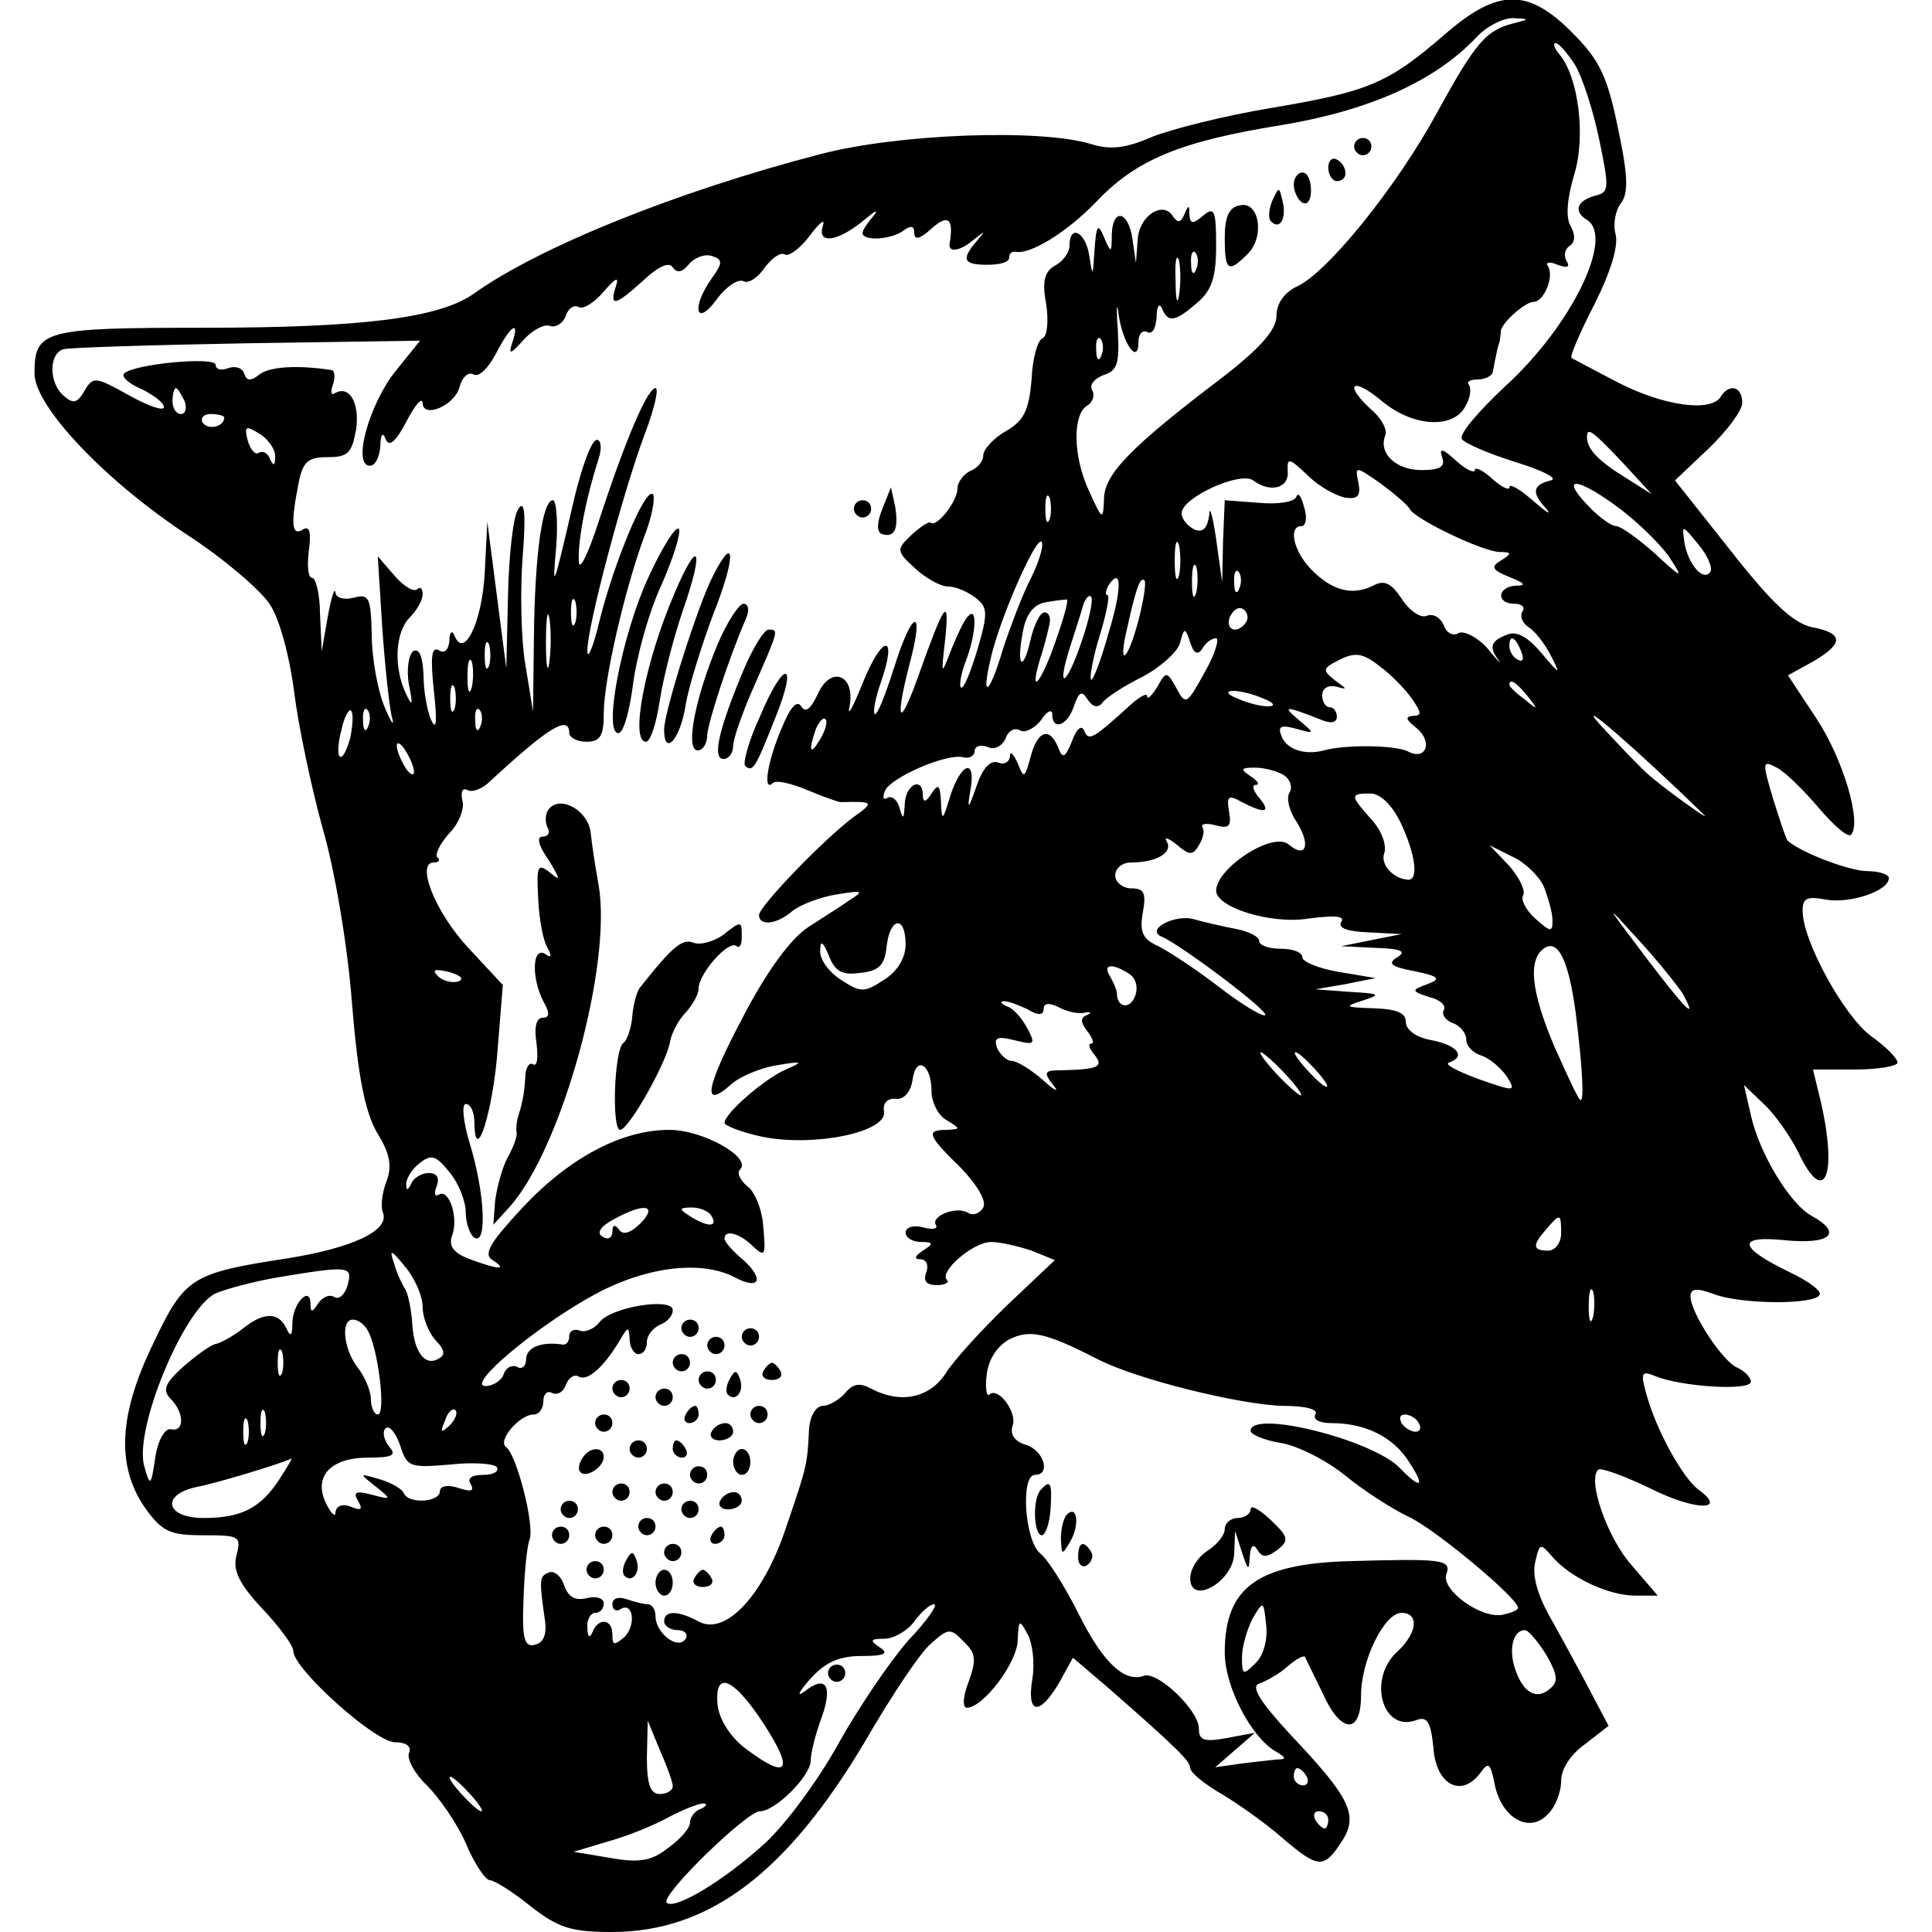 <?xml version="1.0" encoding="UTF-8" standalone="yes"?>
<svg version="1.0" xmlns="http://www.w3.org/2000/svg" width="100mm" height="100mm" viewBox="0 0 216 224" preserveAspectRatio="xMidYMid meet">
  <g transform="translate(0,224) scale(0.1,-0.1)" fill="#000000" stroke="none">
    <path d="M1635 2200 c-66 -57 -88 -66 -200 -85 -55 -9 -118 -25 -140 -34 -30
-13 -48 -15 -70 -8 -59 18 -224 12 -315 -12 -165 -43 -324 -107 -400 -161 -40
-29 -131 -40 -315 -40 -185 0 -195 -3 -195 -53 0 -38 82 -125 180 -189 41 -27
83 -63 93 -79 11 -16 23 -61 28 -101 5 -40 20 -111 33 -158 14 -48 29 -136 34
-202 7 -86 15 -126 29 -151 15 -24 18 -39 11 -57 -5 -13 -7 -29 -4 -36 8 -21
-36 -41 -111 -53 -111 -17 -119 -22 -155 -98 -41 -84 -43 -143 -10 -191 20
-28 29 -32 68 -32 42 0 44 -1 38 -24 -4 -17 3 -32 30 -61 20 -21 36 -43 36
-49 0 -21 95 -106 118 -106 13 0 20 -5 16 -13 -2 -7 7 -24 21 -37 14 -14 35
-44 45 -67 10 -24 23 -43 28 -43 5 0 26 -13 47 -30 32 -25 47 -30 94 -30 113
0 203 68 294 221 30 52 64 103 76 113 20 18 23 19 38 3 15 -14 15 -22 6 -47
-7 -18 -7 -30 -2 -30 19 0 59 53 59 79 1 23 2 24 11 7 6 -10 9 -33 6 -52 -7
-42 8 -44 31 -5 l16 29 41 -35 c80 -70 95 -85 95 -93 0 -5 17 -19 38 -31 20
-12 52 -35 70 -51 40 -34 47 -35 67 -4 21 31 11 51 -59 125 -36 39 -46 56 -36
59 8 3 23 11 33 20 9 8 18 13 20 11 1 -2 10 -21 20 -41 21 -48 45 -50 45 -4 0
41 27 96 47 96 21 0 18 -24 -5 -45 -35 -32 -17 -95 23 -79 12 4 16 -3 19 -33
3 -42 32 -58 54 -29 10 14 12 12 17 -13 8 -39 40 -57 61 -35 9 8 16 26 16 39
0 14 11 31 28 43 l27 21 -20 38 c-11 21 -31 58 -45 83 -17 29 -24 53 -20 69 5
22 6 22 19 7 21 -25 66 -46 97 -46 l26 0 -30 35 c-28 31 -52 99 -39 111 2 3
30 -7 61 -22 52 -26 90 -26 55 -1 -18 14 -48 67 -60 110 -7 25 -6 28 9 22 30
-13 112 -18 112 -7 0 5 -7 12 -15 16 -17 6 -55 64 -55 83 0 9 7 10 26 3 33
-13 124 -13 124 0 0 5 -16 16 -35 25 -60 29 -62 43 -5 37 52 -5 67 8 31 28
-25 13 -61 72 -71 117 l-8 35 23 -22 c13 -12 31 -38 40 -56 30 -64 46 -28 26
59 l-9 37 49 0 c27 0 49 4 49 8 0 5 -14 19 -31 31 -31 23 -79 110 -79 145 0
15 5 17 27 13 28 -5 73 10 73 25 0 4 -11 8 -25 8 -20 0 -76 21 -92 35 -2 1 -9
23 -17 48 -13 44 -13 46 4 37 10 -5 32 -27 49 -47 17 -20 33 -34 37 -31 13 14
-9 88 -40 135 l-33 50 29 16 c36 21 36 33 -2 40 -21 5 -46 28 -93 88 l-65 82
39 37 c21 20 39 44 39 53 0 19 -15 23 -25 7 -11 -18 -65 -11 -118 16 -29 15
-53 28 -55 29 -2 2 10 30 27 63 18 36 28 67 24 81 -3 11 0 27 6 35 9 11 9 31
-3 87 -12 59 -21 79 -52 110 -52 53 -87 53 -149 -1z m80 13 c-32 -8 -44 -22
-88 -102 -47 -87 -128 -187 -163 -203 -15 -7 -24 -20 -24 -34 0 -16 -18 -37
-62 -71 -108 -82 -138 -113 -138 -142 -1 -25 -2 -24 -17 9 -19 40 -20 90 -2
100 6 4 9 12 5 18 -3 6 3 13 13 17 17 5 19 14 17 53 -2 26 -1 34 1 17 5 -34
23 -59 23 -31 0 9 5 14 10 11 6 -3 10 4 11 17 0 13 3 17 6 11 7 -18 16 -16 41
6 17 14 22 30 22 66 0 41 -2 46 -15 35 -12 -10 -15 -10 -16 1 0 12 -1 12 -6 0
-4 -9 -7 -10 -13 -2 -11 19 -40 1 -41 -28 l-2 -26 -4 28 c-5 33 -23 36 -24 5
0 -22 -1 -22 -9 -3 -7 17 -9 14 -11 -15 -2 -31 -2 -32 -6 -7 -4 28 -23 38 -23
12 0 -7 -7 -18 -17 -23 -12 -7 -15 -18 -10 -45 3 -20 1 -37 -4 -39 -6 -2 -12
-24 -13 -48 -3 -36 -9 -48 -30 -60 -14 -8 -26 -21 -26 -28 0 -7 -7 -15 -15
-18 -8 -4 -15 -13 -15 -21 0 -14 -24 -45 -31 -39 -2 2 -12 -5 -22 -14 -18 -17
-18 -19 4 -39 13 -12 30 -21 38 -21 9 0 23 -6 32 -13 14 -11 15 -17 2 -61 -8
-26 -16 -46 -19 -43 -2 2 0 16 6 31 12 32 13 63 3 52 -5 -4 -13 -22 -20 -39
-12 -31 -12 -31 -7 13 5 50 -1 41 -31 -43 -22 -62 -28 -56 -11 11 19 70 4 67
-18 -4 -10 -31 -19 -54 -22 -52 -2 3 1 19 7 36 20 57 3 58 -20 2 -12 -30 -19
-43 -16 -29 7 37 -22 48 -37 14 -8 -17 -14 -22 -19 -14 -5 8 -13 -1 -23 -26
-16 -37 -22 -74 -10 -63 3 4 21 0 40 -8 19 -8 36 -14 39 -14 38 1 39 0 15 -17
-35 -26 -110 -104 -110 -114 0 -13 21 -11 39 5 9 7 32 16 51 19 30 5 32 4 16
-6 -10 -7 -32 -21 -49 -32 -20 -13 -48 -51 -75 -103 -44 -83 -49 -110 -14 -79
10 9 34 19 53 22 30 5 31 4 10 -5 -25 -11 -71 -51 -71 -62 0 -3 20 -11 44 -16
59 -12 144 5 141 29 -2 10 4 16 14 15 9 -1 17 8 19 22 4 29 22 18 22 -13 0
-13 8 -29 18 -34 16 -10 16 -10 0 -11 -25 0 -23 -6 16 -44 20 -21 30 -39 26
-46 -4 -7 -12 -10 -18 -6 -13 8 -43 -4 -37 -14 3 -5 -4 -6 -15 -3 -11 3 -20 0
-20 -6 0 -6 8 -11 18 -11 14 0 15 -2 2 -10 -9 -6 -11 -10 -3 -10 7 0 10 -7 7
-15 -4 -10 0 -15 12 -15 9 0 15 3 12 6 -10 9 30 44 51 44 11 0 32 -5 47 -10
l27 -11 -55 -52 c-30 -29 -63 -65 -72 -80 -19 -28 -52 -35 -86 -17 -13 7 -21
6 -30 -5 -7 -8 -19 -15 -26 -15 -8 0 -15 -12 -16 -27 -2 -41 -2 -42 -27 -115
-26 -78 -70 -125 -101 -108 -24 13 -40 13 -40 0 0 -5 7 -10 16 -10 8 0 12 -5
9 -10 -9 -14 -35 7 -35 26 0 8 -4 14 -9 14 -5 0 -16 3 -25 6 -9 3 -16 1 -16
-6 0 -6 4 -9 9 -6 15 10 19 -18 5 -32 -12 -10 -14 -10 -14 3 0 18 -16 20 -23
3 -3 -8 -6 -6 -6 5 -1 9 4 17 9 17 6 0 10 5 10 11 0 6 -9 9 -20 6 -13 -3 -21
1 -26 15 -3 10 -11 17 -17 15 -12 -4 -12 -8 -5 -57 2 -15 -2 -25 -12 -27 -12
-3 -15 7 -13 53 1 31 4 62 7 69 6 17 -15 98 -27 107 -11 7 15 38 32 38 6 0 11
7 11 16 0 8 5 12 10 9 6 -3 13 1 16 9 3 9 10 13 15 10 10 -6 29 11 47 41 10
17 11 18 12 3 0 -10 5 -18 10 -18 6 0 10 6 10 14 0 8 7 16 15 20 8 3 15 10 15
17 0 15 -71 4 -85 -14 -5 -7 -16 -12 -22 -10 -7 3 -13 0 -13 -6 0 -6 -3 -10
-7 -10 -25 4 -43 -3 -43 -17 0 -8 -5 -12 -10 -9 -6 3 -13 0 -16 -8 -2 -7 -12
-14 -21 -14 -24 0 61 71 128 107 60 32 123 39 161 19 28 -15 35 -3 10 20 -12
10 -22 21 -22 25 0 11 18 6 33 -9 14 -13 15 -11 12 22 -1 20 -10 42 -19 48 -8
7 -12 15 -8 19 14 14 -43 46 -82 46 -55 0 -116 -32 -171 -91 -37 -40 -45 -53
-34 -60 19 -12 6 -11 -26 1 -19 7 -25 15 -21 27 8 20 -3 55 -15 48 -5 -3 -6 1
-3 9 4 10 1 16 -9 16 -8 0 -18 -6 -20 -12 -4 -8 -6 -9 -6 -2 -1 6 6 18 15 25
14 11 19 10 35 -10 11 -13 19 -34 19 -47 0 -12 5 -26 10 -29 15 -9 12 52 -5
108 -8 26 -10 47 -5 47 6 0 10 -10 10 -22 1 -52 22 15 27 86 l6 74 -40 43
c-39 42 -61 99 -40 99 6 0 8 3 4 6 -3 3 3 16 14 28 11 11 18 29 15 38 -2 10 0
15 6 12 5 -3 17 1 26 10 67 62 92 78 92 56 0 -5 9 -10 20 -10 16 0 20 7 20 33
0 39 25 146 47 205 9 23 13 45 10 49 -9 8 -45 -79 -62 -147 -7 -30 -14 -46
-14 -35 -1 25 41 184 67 253 11 29 16 52 12 52 -9 0 -34 -57 -66 -155 -13 -40
-23 -59 -23 -45 -1 25 9 75 23 118 4 12 3 22 -2 22 -6 0 -17 -30 -26 -67 -25
-108 -26 -111 -21 -55 2 28 0 52 -4 52 -12 0 -21 -62 -22 -160 l-1 -85 -9 55
c-5 30 -6 87 -3 125 4 50 2 66 -5 55 -6 -8 -11 -53 -12 -100 l-2 -85 -11 85
-11 85 -3 -59 c-3 -57 -24 -101 -35 -73 -3 7 -6 4 -6 -6 -1 -11 -6 -15 -12
-11 -9 5 -10 -8 -6 -47 4 -35 3 -47 -3 -34 -5 11 -9 35 -9 53 -1 21 -5 31 -12
27 -5 -4 -8 -21 -5 -38 5 -25 4 -27 -3 -12 -15 31 -13 72 4 89 8 8 15 20 15
27 0 7 -3 9 -6 6 -4 -4 -16 3 -27 16 l-19 22 5 -80 c3 -44 8 -91 11 -105 4
-14 0 -9 -8 10 -8 19 -15 57 -15 84 -1 43 -3 48 -21 43 -11 -3 -21 0 -21 6 -1
7 -5 -6 -9 -28 l-7 -40 -2 43 c0 23 -5 42 -9 42 -5 0 -6 14 -4 31 3 22 1 30
-7 25 -13 -8 -14 7 -5 53 5 26 11 31 34 31 24 0 28 5 33 33 4 30 -8 51 -25 41
-4 -3 -5 2 -2 10 3 9 2 17 -2 17 -39 6 -71 4 -83 -5 -10 -8 -15 -8 -18 1 -2 7
-11 9 -19 6 -8 -3 -14 -1 -14 4 0 10 -95 1 -106 -10 -4 -3 5 -12 20 -18 14 -7
26 -16 26 -21 0 -5 -18 1 -41 14 -38 21 -41 22 -51 5 -8 -14 -13 -16 -24 -6
-17 14 -18 48 -1 54 6 2 102 5 213 7 l201 3 -29 -36 c-30 -38 -50 -109 -29
-109 6 0 11 10 12 23 0 13 3 17 6 8 4 -10 12 -3 24 20 10 19 18 29 19 22 0
-19 38 -3 43 19 3 11 10 17 16 14 6 -4 17 7 26 24 17 33 28 40 19 13 -5 -15
-2 -14 13 3 10 11 24 19 31 16 6 -2 15 3 18 12 3 9 10 13 15 10 5 -3 18 5 29
18 14 16 18 18 14 6 -8 -25 0 -22 32 7 17 16 30 22 34 15 5 -7 11 -6 19 4 7 8
19 12 27 9 12 -4 12 -8 -1 -26 -24 -34 -18 -57 6 -24 11 15 25 24 31 21 5 -3
16 3 24 15 9 12 19 19 24 16 4 -3 18 7 29 22 12 16 18 20 15 11 -7 -22 18 -18
48 7 13 11 17 13 11 5 -7 -8 -13 -17 -13 -20 0 -10 34 -8 48 3 8 6 12 5 12 -3
0 -9 7 -7 20 5 19 17 26 12 21 -17 -2 -12 13 -9 29 5 13 10 13 10 2 -3 -18
-21 -15 -27 13 -27 14 0 25 3 25 8 0 5 3 8 8 7 17 -3 59 23 92 57 47 50 98 71
216 90 102 17 178 51 226 102 12 13 31 22 42 22 20 -1 20 -1 1 -6z m71 -48 c8
-13 21 -52 28 -86 12 -58 12 -62 -5 -66 -21 -6 -25 -18 -9 -28 32 -20 -18
-123 -95 -193 -31 -29 -54 -56 -50 -61 3 -5 31 -17 63 -27 32 -10 49 -19 40
-21 -21 -5 -23 -14 -5 -33 6 -8 0 -4 -15 9 -16 14 -28 21 -28 16 0 -4 -9 0
-20 10 -11 10 -20 14 -20 10 0 -4 -10 0 -22 11 -15 14 -20 15 -16 4 4 -11 -2
-15 -24 -15 -29 0 -50 19 -42 40 3 6 -4 20 -16 30 -32 29 -23 39 11 11 36 -31
84 -34 98 -7 6 10 7 21 4 25 -3 3 1 6 10 6 10 0 18 5 18 10 1 6 3 15 4 20 1 6
3 12 4 15 0 3 1 7 1 10 -1 9 28 35 38 35 12 0 24 29 17 41 -4 5 2 6 11 2 11
-4 15 -3 10 5 -3 6 -2 13 4 17 6 4 7 12 1 23 -6 10 -4 32 4 59 14 45 5 114
-17 140 -6 7 -8 13 -4 13 3 0 13 -11 22 -25z m-459 -267 c-2 -13 -4 -5 -4 17
-1 22 1 32 4 23 2 -10 2 -28 0 -40z m20 30 c-3 -8 -6 -5 -6 6 -1 11 2 17 5 13
3 -3 4 -12 1 -19z m-110 -100 c-3 -8 -6 -5 -6 6 -1 11 2 17 5 13 3 -3 4 -12 1
-19z m-1063 -53 c3 -8 1 -15 -4 -15 -6 0 -10 7 -10 15 0 8 2 15 4 15 2 0 6 -7
10 -15z m46 -19 c0 -11 -19 -15 -25 -6 -3 5 1 10 9 10 9 0 16 -2 16 -4z m59
-46 c0 -10 -2 -11 -6 -2 -2 6 -8 10 -13 7 -4 -3 -10 4 -13 15 -4 16 -2 17 14
7 10 -6 19 -19 18 -27z m1562 -6 l34 -37 -30 19 c-31 19 -45 33 -45 47 0 12 5
9 41 -29z m-321 -41 c14 -2 18 2 15 17 -4 20 -4 20 25 0 16 -12 32 -25 35 -31
8 -12 85 -49 104 -49 14 0 14 -2 1 -10 -12 -7 -10 -11 10 -19 18 -7 20 -10 8
-10 -22 -1 -24 -21 -2 -21 8 0 13 -4 9 -9 -3 -6 0 -13 7 -18 7 -4 19 -19 26
-33 12 -23 11 -23 -11 3 -16 19 -29 26 -40 21 -19 -7 -21 -15 -9 -30 4 -5 -3
1 -14 15 -12 13 -27 20 -33 17 -6 -4 -14 0 -17 9 -4 9 -12 14 -20 11 -7 -3
-20 6 -29 20 -12 18 -20 22 -33 15 -24 -12 -47 -6 -71 18 -21 21 -28 51 -12
51 5 0 7 10 3 22 -3 12 -7 18 -9 12 -2 -6 -21 -9 -43 -7 l-40 3 -2 -48 -1 -47
-7 50 c-4 28 -8 40 -8 28 -2 -15 -7 -21 -17 -17 -8 4 -15 12 -15 19 0 18 68
49 83 38 20 -15 42 -9 40 11 -1 16 2 15 23 -5 13 -13 33 -24 44 -26z m321 -15
c23 -18 49 -44 57 -58 14 -21 11 -20 -19 8 -19 17 -40 32 -45 32 -6 0 -21 11
-34 25 -33 35 -9 31 41 -7z m-664 -10 c-3 -7 -5 -2 -5 12 0 14 2 19 5 13 2 -7
2 -19 0 -25z m766 -61 c-8 -12 -26 9 -30 34 -3 21 -3 21 16 -2 11 -13 17 -28
14 -32z m-788 -8 c-9 -17 -23 -54 -32 -81 -17 -58 -27 -60 -12 -2 14 51 53
137 57 125 2 -5 -4 -24 -13 -42z m172 4 c-3 -10 -5 -2 -5 17 0 19 2 27 5 18 2
-10 2 -26 0 -35z m20 -20 c-3 -10 -5 -4 -5 12 0 17 2 24 5 18 2 -7 2 -21 0
-30z m50 5 c-3 -8 -6 -5 -6 6 -1 11 2 17 5 13 3 -3 4 -12 1 -19z m-152 -53
c-9 -32 -18 -55 -20 -53 -2 2 2 25 10 51 8 26 12 47 9 47 -3 0 -2 5 1 11 16
24 16 -4 0 -56z m35 16 c-12 -46 -24 -57 -14 -13 11 50 16 64 21 59 2 -3 -1
-23 -7 -46z m-653 -3 c-3 -7 -5 -2 -5 12 0 14 2 19 5 13 2 -7 2 -19 0 -25z
m557 -21 c-16 -47 -31 -66 -19 -24 4 12 9 30 11 40 3 9 1 17 -5 17 -5 0 -12
-14 -16 -31 -9 -40 -17 -32 -9 9 4 21 13 32 28 34 11 2 22 3 23 3 2 -1 -4 -23
-13 -48z m30 -1 c-18 -53 -30 -58 -13 -5 6 19 13 40 15 48 3 8 7 12 9 9 3 -2
-2 -26 -11 -52z m-617 -23 c-2 -16 -4 -5 -4 22 0 28 2 40 4 28 2 -13 2 -35 0
-50z m808 46 c-10 -15 -25 -10 -19 6 4 8 10 12 15 9 5 -3 7 -10 4 -15z m-51
-31 c4 7 11 12 16 12 4 0 -1 -18 -13 -39 -21 -38 -22 -39 -33 -19 -11 20 -12
20 -22 2 -6 -10 -12 -16 -12 -11 0 4 -9 -1 -19 -10 -44 -40 -49 -43 -54 -30
-3 7 -9 2 -14 -12 -8 -20 -11 -21 -16 -8 -10 25 -24 20 -32 -10 -7 -26 -8 -26
-15 -8 -5 11 -9 15 -9 8 -1 -7 -7 -10 -14 -7 -9 3 -18 -7 -25 -28 -9 -26 -11
-28 -7 -5 7 38 -10 34 -23 -5 -9 -30 -10 -31 -11 -8 -1 20 -3 22 -11 10 -6
-10 -10 -11 -10 -2 0 22 -20 13 -21 -10 -1 -18 -2 -19 -6 -5 -2 9 -9 15 -14
12 -5 -3 -6 0 -3 8 6 15 71 44 91 39 7 -2 13 2 13 7 0 6 7 8 15 5 8 -4 17 1
21 10 3 9 11 13 17 9 5 -3 16 2 24 12 7 11 13 13 13 7 0 -20 18 -13 25 9 6 17
9 19 16 8 6 -9 12 -10 17 -4 4 6 24 19 46 30 21 11 41 29 44 39 5 19 6 19 12
1 4 -13 9 -15 14 -7z m-827 -20 c-3 -7 -5 -2 -5 12 0 14 2 19 5 13 2 -7 2 -19
0 -25z m1197 16 c3 -8 2 -12 -4 -9 -6 3 -10 10 -10 16 0 14 7 11 14 -7z m-127
-54 c11 -16 12 -20 1 -20 -9 -1 -8 -4 3 -13 21 -16 13 -40 -9 -28 -15 7 -71 8
-97 1 -22 -6 -43 1 -49 16 -5 12 -1 14 17 9 22 -6 22 -6 2 11 -19 16 -15 16
28 -1 10 -4 17 -3 17 4 0 6 -4 11 -8 11 -5 0 -9 6 -9 14 0 8 7 12 16 10 14 -4
13 -3 -1 7 -15 12 -15 14 5 24 18 9 27 8 46 -7 14 -10 31 -28 38 -38z m-1090
13 c-3 -10 -5 -4 -5 12 0 17 2 24 5 18 2 -7 2 -21 0 -30z m-20 -25 c-3 -7 -5
-2 -5 12 0 14 2 19 5 13 2 -7 2 -19 0 -25z m1244 15 c13 -16 12 -17 -3 -4 -10
7 -18 15 -18 17 0 8 8 3 21 -13z m-306 -3 c13 -5 14 -9 5 -9 -8 0 -24 4 -35 9
-13 5 -14 9 -5 9 8 0 24 -4 35 -9z m510 -134 c13 -12 -45 29 -65 47 -8 7 -33
33 -55 57 -32 36 44 -30 120 -104z m-1569 88 c-4 -14 -9 -24 -12 -21 -3 2 -2
17 2 31 3 15 9 25 11 22 3 -3 2 -17 -1 -32z m21 14 c-3 -8 -6 -5 -6 6 -1 11 2
17 5 13 3 -3 4 -12 1 -19z m130 0 c-3 -8 -6 -5 -6 6 -1 11 2 17 5 13 3 -3 4
-12 1 -19z m394 -15 c-12 -20 -14 -14 -5 12 4 9 9 14 11 11 3 -2 0 -13 -6 -23z
m-471 -38 c0 -5 -5 -3 -10 5 -5 8 -10 20 -10 25 0 6 5 3 10 -5 5 -8 10 -19 10
-25z m1009 -4 c7 -5 10 -14 6 -20 -4 -7 0 -22 9 -35 16 -26 10 -42 -10 -25
-18 15 -82 -26 -84 -53 -1 -20 64 -40 107 -33 31 4 43 3 38 -4 -4 -7 7 -11 32
-12 l38 -2 -35 -7 -35 -7 40 -2 c30 -1 36 -4 25 -11 -12 -7 -7 -11 20 -16 29
-6 31 -9 15 -15 -19 -7 -19 -8 2 -15 13 -3 20 -10 17 -15 -3 -5 2 -12 10 -15
9 -3 16 -12 16 -19 0 -8 8 -16 18 -19 9 -3 22 -14 29 -24 11 -18 10 -18 -33
-3 -24 9 -40 17 -34 19 20 7 10 20 -20 26 -18 3 -30 12 -30 21 0 11 -11 15
-37 16 -34 1 -35 2 -13 9 22 7 20 8 -15 10 l-40 3 35 6 35 7 -42 7 c-24 4 -43
12 -43 17 0 6 -11 10 -25 10 -14 0 -25 4 -25 9 0 5 -12 11 -27 14 -16 3 -37 8
-48 11 -22 7 -58 -12 -38 -20 23 -10 124 -86 120 -91 -3 -2 -27 12 -54 33 -26
20 -58 41 -70 47 -18 8 -22 16 -18 39 4 22 2 28 -13 28 -10 0 -19 7 -19 15 0
8 8 15 18 15 29 0 49 11 42 24 -4 6 1 5 11 -3 15 -13 19 -13 26 -1 5 8 7 17 4
21 -2 4 5 5 16 2 15 -4 18 -1 15 16 -3 18 -1 20 15 11 27 -14 34 -12 20 5 -7
8 -9 15 -4 15 5 0 2 5 -6 10 -12 8 -12 10 5 10 11 0 26 -4 34 -9z m135 -55
c17 -36 21 -66 9 -66 -18 1 -33 18 -28 31 3 9 -3 26 -15 39 -25 28 -25 30 -1
30 11 0 25 -13 35 -34z m166 -74 c5 -13 10 -30 10 -39 0 -14 -2 -14 -20 2 -11
10 -17 22 -14 27 3 5 -4 20 -16 34 l-23 24 26 -13 c14 -6 31 -22 37 -35z m161
-124 c19 -35 2 -17 -45 45 -46 61 -46 61 -6 17 23 -25 45 -53 51 -62z m-901
57 c0 -15 -9 -31 -25 -41 -23 -15 -27 -15 -50 0 -14 9 -25 24 -24 34 0 12 3
11 10 -6 7 -18 15 -23 36 -20 22 2 29 9 31 31 4 34 22 36 22 2z m777 -80 c8
-64 10 -105 5 -100 -3 2 -16 31 -30 62 -27 64 -31 101 -11 114 16 10 28 -16
36 -76z m-1296 37 c-7 -2 -18 1 -23 6 -8 8 -4 9 13 5 13 -4 18 -8 10 -11z
m778 9 c8 -5 11 -16 7 -26 -6 -16 -21 -13 -21 3 0 4 -4 13 -8 20 -9 14 2 16
22 3z m-118 -41 c13 -8 19 -7 19 0 0 7 6 8 18 2 9 -5 23 -8 30 -6 7 1 8 0 2
-3 -8 -3 -7 -9 1 -19 6 -8 8 -14 4 -14 -4 0 -2 -6 4 -13 11 -14 5 -17 -42 -18
-16 0 -17 -3 -6 -17 8 -9 2 -7 -12 6 -14 12 -30 22 -36 22 -6 0 -13 7 -17 15
-4 12 0 14 20 9 24 -6 25 -5 15 14 -6 11 -16 23 -23 25 -7 3 -9 6 -5 6 5 1 17
-4 28 -9z m299 -75 c13 -14 21 -25 18 -25 -2 0 -15 11 -28 25 -13 14 -21 25
-18 25 2 0 15 -11 28 -25z m35 5 c10 -11 16 -20 13 -20 -3 0 -13 9 -23 20 -10
11 -16 20 -13 20 3 0 13 -9 23 -20z m-782 -178 c-12 -12 -21 -14 -25 -8 -5 7
-8 6 -8 -2 0 -7 -5 -10 -11 -6 -8 4 -3 12 12 20 36 20 52 17 32 -4z m82 8 c8
-13 -5 -13 -25 0 -13 8 -13 10 2 10 9 0 20 -4 23 -10z m985 -20 c0 -11 -7 -20
-15 -20 -18 0 -19 6 -2 25 16 19 17 18 17 -5z m-1320 -85 c0 -13 7 -30 15 -39
10 -10 12 -17 4 -21 -16 -10 -29 7 -31 40 -1 17 -5 35 -8 40 -4 6 -10 19 -13
30 -6 17 -4 17 13 -4 11 -13 20 -34 20 -46z m-87 25 c-3 -11 -10 -17 -15 -14
-6 4 -14 0 -19 -7 -7 -11 -9 -11 -9 -1 0 22 -20 2 -21 -21 0 -16 -2 -18 -7 -7
-9 19 -26 19 -50 0 -10 -8 -24 -16 -31 -18 -7 -1 -24 -14 -39 -27 -21 -19 -24
-27 -14 -37 16 -16 16 -39 0 -35 -7 1 -15 -13 -18 -33 -5 -34 -6 -34 -13 -9
-11 43 45 179 82 199 11 5 44 14 73 19 84 14 87 13 81 -9z m1444 -37 c-3 -10
-5 -4 -5 12 0 17 2 24 5 18 2 -7 2 -21 0 -30z m-1421 -15 c12 -19 22 -98 12
-98 -4 0 -8 8 -8 18 0 9 -7 26 -15 36 -17 22 -20 56 -6 56 6 0 13 -5 17 -12z
m845 -33 c45 -24 168 -54 217 -55 26 0 41 -4 37 -10 -3 -6 5 -10 19 -10 39 0
71 -16 89 -44 20 -30 15 -34 -10 -8 -32 33 -173 68 -173 43 0 -4 16 -11 35
-14 19 -3 53 -20 75 -38 22 -18 55 -39 74 -48 30 -14 126 -94 126 -105 0 -3
-8 -6 -17 -8 -25 -6 -73 29 -66 47 6 17 -5 18 -112 15 -108 -3 -145 -31 -145
-106 0 -39 30 -97 58 -114 14 -8 14 -10 2 -10 -8 -1 -28 -3 -43 -5 l-28 -4 23
20 23 20 -32 -6 c-27 -5 -33 -3 -33 11 0 21 -48 67 -64 61 -22 -8 -47 15 -75
71 -16 32 -36 64 -45 71 -18 15 -23 91 -6 91 19 0 10 29 -11 35 -13 4 -18 12
-15 22 6 15 -17 46 -27 36 -3 -3 -5 8 -3 23 2 18 12 33 26 41 24 12 42 8 101
-22z m-944 -17 c-3 -7 -5 -2 -5 12 0 14 2 19 5 13 2 -7 2 -19 0 -25z m-20 -70
c-3 -7 -5 -2 -5 12 0 14 2 19 5 13 2 -7 2 -19 0 -25z m214 9 c-10 -9 -11 -8
-5 6 3 10 9 15 12 12 3 -3 0 -11 -7 -18z m-234 -19 c-3 -7 -5 -2 -5 12 0 14 2
19 5 13 2 -7 2 -19 0 -25z m1358 22 c3 -5 2 -10 -4 -10 -5 0 -13 5 -16 10 -3
6 -2 10 4 10 5 0 13 -4 16 -10z m-1123 -48 c27 3 51 1 54 -3 3 -5 -4 -9 -16
-9 -13 0 -19 -4 -14 -11 4 -8 0 -9 -15 -4 -12 4 -21 2 -21 -4 0 -13 -37 -15
-42 -2 -1 4 -14 12 -28 16 -24 7 -24 7 -5 -8 20 -16 19 -16 -4 -10 -18 5 -22
3 -16 -7 6 -10 4 -12 -8 -7 -10 4 -17 1 -18 -6 0 -7 -5 -2 -11 10 -15 31 5 53
49 53 29 0 33 3 24 13 -6 8 -8 17 -4 21 4 4 12 -5 17 -20 8 -25 11 -26 58 -22z
m-198 -17 c-22 -34 -45 -45 -88 -45 -44 0 -50 27 -8 36 22 4 98 27 110 33 1 0
-5 -10 -14 -24z m729 -187 c-21 -24 -57 -77 -80 -118 -23 -42 -61 -94 -86
-117 -47 -43 -105 -78 -114 -69 -8 8 93 106 108 106 18 0 59 41 59 59 0 8 5
29 12 48 14 38 6 52 -19 32 -10 -7 -7 -1 6 14 18 20 34 27 60 27 27 0 32 3 21
10 -12 8 -11 10 5 10 11 0 27 9 35 20 8 11 18 20 23 20 5 0 -8 -19 -30 -42z
m403 -26 c-15 -15 -16 -14 -16 7 0 12 6 32 12 44 13 22 13 21 16 -7 2 -17 -3
-35 -12 -44z m337 9 c13 -23 14 -31 4 -39 -16 -14 -32 -4 -41 25 -7 23 -1 43
12 43 4 0 15 -13 25 -29z m-906 -82 c34 -53 26 -63 -23 -26 -17 13 -30 33 -32
50 -4 42 19 32 55 -24z m-107 -70 c0 -5 -7 -9 -15 -9 -11 0 -15 11 -15 43 l1
42 14 -34 c8 -18 15 -37 15 -42z m735 11 c3 -5 1 -10 -4 -10 -6 0 -11 5 -11
10 0 6 2 10 4 10 3 0 8 -4 11 -10z m-970 -20 c10 -11 16 -20 13 -20 -3 0 -13
9 -23 20 -10 11 -16 20 -13 20 3 0 13 -9 23 -20z m268 -17 c-7 -2 -13 -10 -13
-16 0 -7 -12 -20 -26 -30 -19 -15 -34 -17 -67 -11 l-42 7 40 12 c22 6 54 19
70 28 17 9 35 16 40 16 6 0 4 -3 -2 -6z m727 -13 c0 -5 -2 -10 -4 -10 -3 0 -8
5 -11 10 -3 6 -1 10 4 10 6 0 11 -4 11 -10z"/>
    <path d="M1530 2070 c0 -5 5 -10 10 -10 6 0 10 5 10 10 0 6 -4 10 -10 10 -5 0
-10 -4 -10 -10z"/>
    <path d="M1500 2046 c0 -9 5 -16 10 -16 6 0 10 4 10 9 0 6 -4 13 -10 16 -5 3
-10 -1 -10 -9z"/>
    <path d="M1460 2026 c0 -8 5 -18 10 -21 6 -3 10 3 10 14 0 12 -4 21 -10 21 -5
0 -10 -6 -10 -14z"/>
    <path d="M1435 2007 c-4 -10 -5 -21 -1 -24 10 -10 18 4 13 24 -4 17 -4 17 -12
0z"/>
    <path d="M1398 2002 c-13 -2 -18 -13 -18 -38 0 -38 4 -41 26 -19 21 20 14 62
-8 57z"/>
    <path d="M983 1650 c-6 -15 -7 -26 -1 -29 15 -5 20 5 16 31 l-5 23 -10 -25z"/>
    <path d="M950 1650 c0 -5 5 -10 10 -10 6 0 10 5 10 10 0 6 -4 10 -10 10 -5 0
-10 -4 -10 -10z"/>
    <path d="M711 1569 c-30 -66 -52 -179 -34 -179 6 0 13 26 17 57 4 31 18 83 33
115 14 32 23 61 20 65 -4 3 -20 -23 -36 -58z"/>
    <path d="M742 1552 c-34 -79 -52 -172 -33 -172 5 0 12 21 16 48 4 26 16 73 27
105 25 72 18 85 -10 19z"/>
    <path d="M787 1573 c-17 -32 -57 -158 -57 -179 0 -32 19 -11 25 29 4 23 19 70
32 105 26 65 26 96 0 45z"/>
    <path d="M792 1493 c-26 -62 -38 -123 -23 -123 6 0 11 8 11 18 1 15 25 89 45
135 4 9 3 17 -3 17 -5 0 -19 -21 -30 -47z"/>
    <path d="M822 1463 c-28 -67 -37 -103 -23 -103 6 0 11 7 11 15 0 8 11 40 25
71 28 64 28 64 16 64 -5 0 -18 -21 -29 -47z"/>
    <path d="M841 1409 c-13 -28 -20 -54 -17 -57 9 -8 12 -2 35 56 27 67 10 68
-18 1z"/>
    <path d="M595 1300 c-3 -5 -3 -14 0 -20 3 -5 1 -10 -6 -10 -7 0 -5 -10 7 -27
14 -23 14 -25 2 -15 -15 12 -16 8 -14 -30 1 -24 6 -50 11 -57 5 -10 4 -12 -3
-7 -15 9 -16 -28 -2 -55 8 -14 7 -19 -1 -19 -7 0 -10 -11 -7 -29 2 -17 1 -28
-4 -25 -4 3 -9 -4 -9 -15 -1 -20 -4 -32 -9 -48 -1 -5 -2 -12 -1 -16 1 -4 -4
-18 -11 -30 -6 -12 -12 -34 -14 -50 l-2 -27 20 22 c60 69 118 280 102 372 -4
22 -8 49 -9 59 -2 28 -38 47 -50 27z"/>
    <path d="M797 1155 c-11 -7 -25 -11 -33 -8 -13 5 -24 -4 -62 -52 -4 -5 -8 -21
-9 -34 -1 -13 -6 -27 -10 -30 -11 -7 -14 -101 -4 -101 10 0 55 80 58 103 2 10
10 25 18 33 8 9 15 21 15 28 0 17 35 57 44 49 3 -3 6 1 6 10 0 20 0 20 -23 2z"/>
    <path d="M750 700 c0 -5 5 -10 10 -10 6 0 10 5 10 10 0 6 -4 10 -10 10 -5 0
-10 -4 -10 -10z"/>
    <path d="M820 690 c0 -5 5 -10 10 -10 6 0 10 5 10 10 0 6 -4 10 -10 10 -5 0
-10 -4 -10 -10z"/>
    <path d="M780 680 c0 -5 5 -10 10 -10 6 0 10 5 10 10 0 6 -4 10 -10 10 -5 0
-10 -4 -10 -10z"/>
    <path d="M740 660 c0 -5 5 -10 10 -10 6 0 10 5 10 10 0 6 -4 10 -10 10 -5 0
-10 -4 -10 -10z"/>
    <path d="M845 650 c-3 -5 1 -10 10 -10 9 0 13 5 10 10 -3 6 -8 10 -10 10 -2 0
-7 -4 -10 -10z"/>
    <path d="M770 640 c0 -5 5 -10 10 -10 6 0 10 5 10 10 0 6 -4 10 -10 10 -5 0
-10 -4 -10 -10z"/>
    <path d="M806 641 c-4 -7 -5 -15 -2 -18 9 -9 19 4 14 18 -4 11 -6 11 -12 0z"/>
    <path d="M670 630 c0 -5 5 -10 10 -10 6 0 10 5 10 10 0 6 -4 10 -10 10 -5 0
-10 -4 -10 -10z"/>
    <path d="M720 620 c0 -5 5 -10 10 -10 6 0 10 5 10 10 0 6 -4 10 -10 10 -5 0
-10 -4 -10 -10z"/>
    <path d="M755 600 c-3 -5 -1 -10 4 -10 6 0 11 5 11 10 0 6 -2 10 -4 10 -3 0
-8 -4 -11 -10z"/>
    <path d="M830 600 c0 -5 5 -10 10 -10 6 0 10 5 10 10 0 6 -4 10 -10 10 -5 0
-10 -4 -10 -10z"/>
    <path d="M650 590 c0 -5 5 -10 10 -10 6 0 10 5 10 10 0 6 -4 10 -10 10 -5 0
-10 -4 -10 -10z"/>
    <path d="M785 580 c-3 -5 1 -10 9 -10 9 0 16 5 16 10 0 6 -4 10 -9 10 -6 0
-13 -4 -16 -10z"/>
    <path d="M690 560 c0 -5 5 -10 10 -10 6 0 10 5 10 10 0 6 -4 10 -10 10 -5 0
-10 -4 -10 -10z"/>
    <path d="M740 560 c0 -5 5 -10 11 -10 5 0 7 5 4 10 -3 6 -8 10 -11 10 -2 0 -4
-4 -4 -10z"/>
    <path d="M635 549 c-4 -6 -5 -13 -2 -16 7 -7 27 6 27 18 0 12 -17 12 -25 -2z"/>
    <path d="M810 545 c0 -8 5 -15 10 -15 6 0 10 7 10 15 0 8 -4 15 -10 15 -5 0
-10 -7 -10 -15z"/>
    <path d="M760 530 c0 -5 5 -10 10 -10 6 0 10 5 10 10 0 6 -4 10 -10 10 -5 0
-10 -4 -10 -10z"/>
    <path d="M670 510 c0 -5 5 -10 10 -10 6 0 10 5 10 10 0 6 -4 10 -10 10 -5 0
-10 -4 -10 -10z"/>
    <path d="M720 510 c0 -5 5 -10 10 -10 6 0 10 5 10 10 0 6 -4 10 -10 10 -5 0
-10 -4 -10 -10z"/>
    <path d="M795 500 c-3 -5 1 -10 9 -10 9 0 16 5 16 10 0 6 -4 10 -9 10 -6 0
-13 -4 -16 -10z"/>
    <path d="M610 490 c0 -5 5 -10 10 -10 6 0 10 5 10 10 0 6 -4 10 -10 10 -5 0
-10 -4 -10 -10z"/>
    <path d="M750 490 c0 -5 5 -10 10 -10 6 0 10 5 10 10 0 6 -4 10 -10 10 -5 0
-10 -4 -10 -10z"/>
    <path d="M700 470 c0 -5 5 -10 10 -10 6 0 10 5 10 10 0 6 -4 10 -10 10 -5 0
-10 -4 -10 -10z"/>
    <path d="M600 460 c0 -5 5 -10 10 -10 6 0 10 5 10 10 0 6 -4 10 -10 10 -5 0
-10 -4 -10 -10z"/>
    <path d="M650 460 c0 -5 5 -10 10 -10 6 0 10 5 10 10 0 6 -4 10 -10 10 -5 0
-10 -4 -10 -10z"/>
    <path d="M785 460 c-3 -5 -1 -10 4 -10 6 0 11 5 11 10 0 6 -2 10 -4 10 -3 0
-8 -4 -11 -10z"/>
    <path d="M730 440 c0 -5 5 -10 10 -10 6 0 10 5 10 10 0 6 -4 10 -10 10 -5 0
-10 -4 -10 -10z"/>
    <path d="M686 431 c-4 -7 -5 -15 -2 -18 9 -9 19 4 14 18 -4 11 -6 11 -12 0z"/>
    <path d="M640 420 c0 -5 5 -10 10 -10 6 0 10 5 10 10 0 6 -4 10 -10 10 -5 0
-10 -4 -10 -10z"/>
    <path d="M720 405 c0 -8 5 -15 10 -15 6 0 10 7 10 15 0 8 -4 15 -10 15 -5 0
-10 -7 -10 -15z"/>
    <path d="M765 410 c-3 -5 1 -10 10 -10 9 0 13 5 10 10 -3 6 -8 10 -10 10 -2 0
-7 -4 -10 -10z"/>
    <path d="M1167 513 c-10 -9 -9 -53 1 -53 4 0 9 14 10 30 2 31 0 35 -11 23z"/>
    <path d="M1410 490 c0 -5 -7 -10 -15 -10 -8 0 -15 -6 -15 -13 0 -7 -9 -18 -20
-25 -11 -7 -20 -21 -20 -32 0 -32 50 -4 51 29 l1 26 8 -25 c7 -21 8 -22 9 -5
1 13 4 16 9 8 5 -9 11 -9 23 0 14 11 13 15 -8 35 -13 12 -23 18 -23 12z"/>
    <path d="M1197 484 c-4 -4 -7 -17 -7 -28 1 -19 1 -20 11 -3 11 19 8 43 -4 31z"/>
    <path d="M1210 434 c0 -8 5 -12 10 -9 6 4 8 11 5 16 -9 14 -15 11 -15 -7z"/>
    <path d="M920 300 c0 -5 5 -10 10 -10 6 0 10 5 10 10 0 6 -4 10 -10 10 -5 0
-10 -4 -10 -10z"/>
  </g>
</svg>